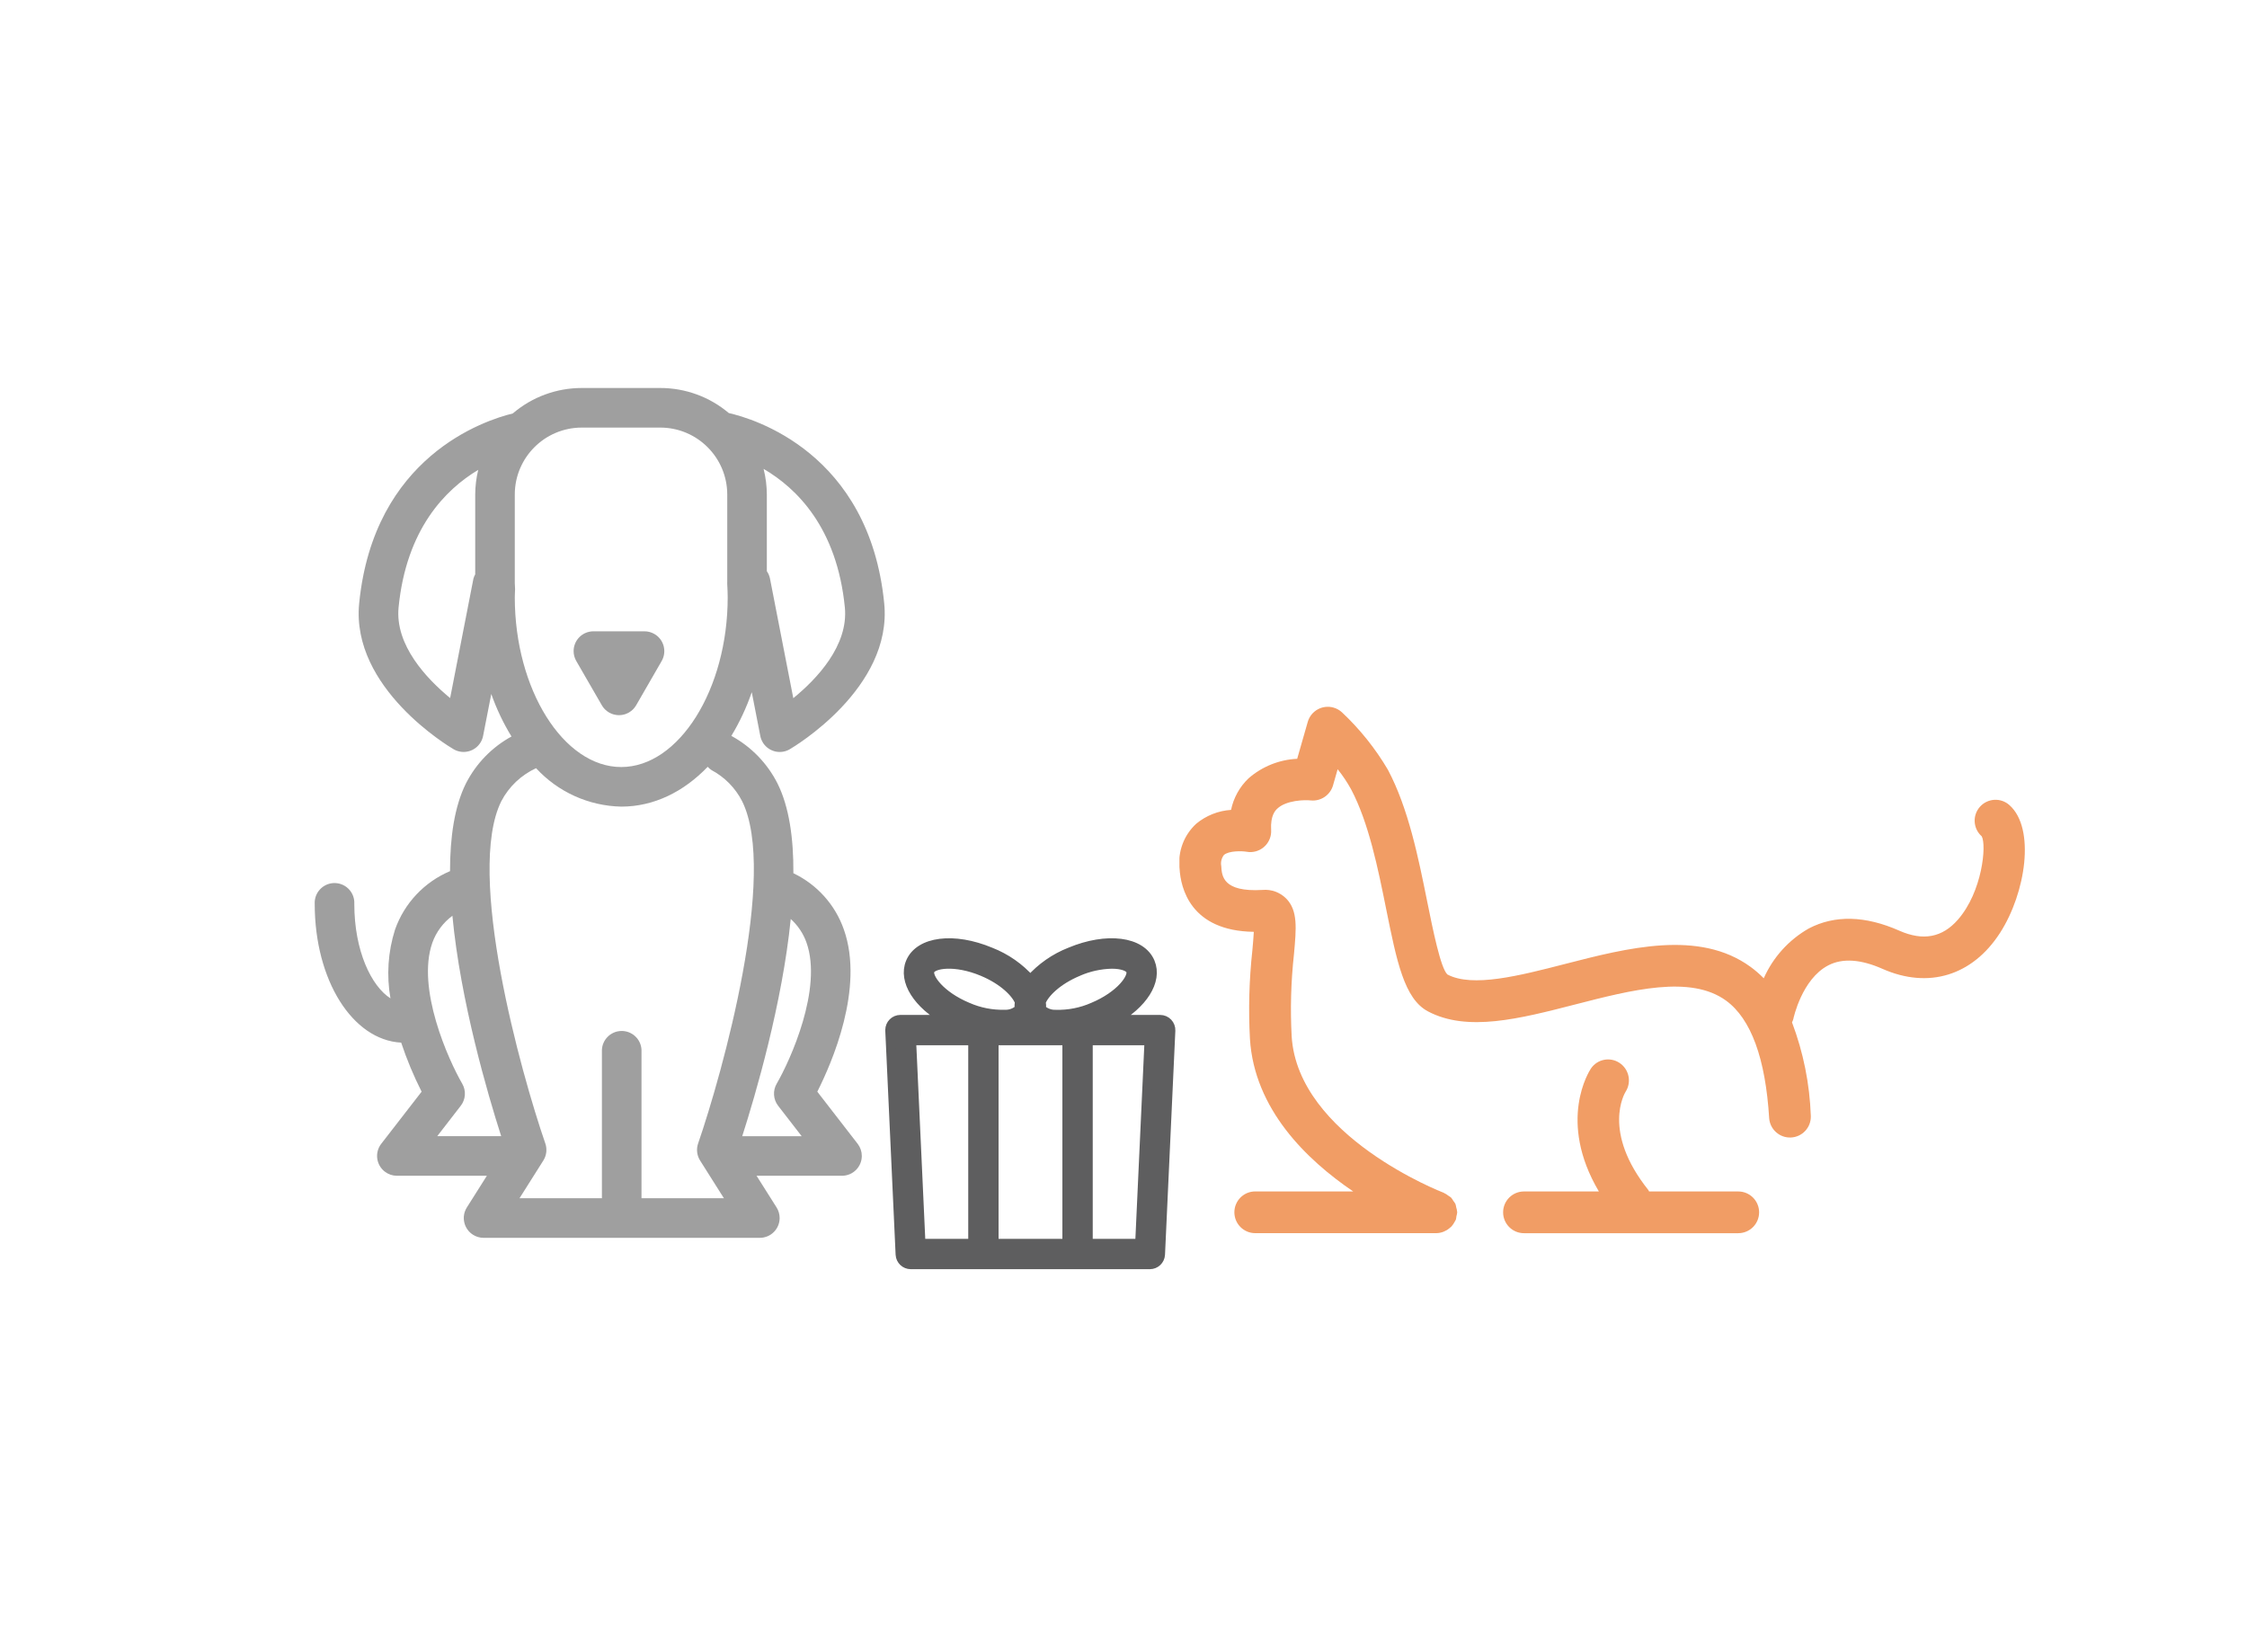 <?xml version="1.0" encoding="UTF-8"?>
<svg id="Layer_2" data-name="Layer 2" xmlns="http://www.w3.org/2000/svg" width="340" height="250" xmlns:xlink="http://www.w3.org/1999/xlink" viewBox="0 0 340 250">
  <defs>
    <style>
      .cls-1 {
        clip-path: url(#clippath);
      }

      .cls-2 {
        fill: none;
      }

      .cls-2, .cls-3, .cls-4, .cls-5 {
        stroke-width: 0px;
      }

      .cls-6 {
        opacity: .829;
      }

      .cls-7 {
        opacity: .804;
      }

      .cls-8 {
        opacity: .7;
      }

      .cls-9 {
        fill: #3d3d3e;
        stroke: #3d3d3e;
        stroke-linecap: round;
        stroke-width: 1.5px;
      }

      .cls-3 {
        fill: #888;
      }

      .cls-4 {
        fill: #fff;
      }

      .cls-5 {
        fill: #eb7324;
      }
    </style>
    <clipPath id="clippath">
      <rect class="cls-2" x="178.464" y="106.946" width="127.921" height="79.651"/>
    </clipPath>
  </defs>
  <g id="Layer_1-2" data-name="Layer 1">
    <g id="Group_18482" data-name="Group 18482">
      <g id="Rectangle_2547" data-name="Rectangle 2547">
        <rect class="cls-4" width="340" height="250"/>
        <rect class="cls-2" x=".5" y=".5" width="339" height="249"/>
      </g>
    </g>
    <g id="Group_18481" data-name="Group 18481">
      <g id="poodle_and_cat" data-name="poodle and cat">
        <g id="Group_18202" data-name="Group 18202" class="cls-8">
          <g class="cls-1">
            <g id="Group_18201" data-name="Group 18201">
              <path id="Path_25056" data-name="Path 25056" class="cls-5" d="m178.483,131.422c-.292-2.534.646-5.056,2.523-6.783,1.491-1.235,3.335-1.967,5.267-2.092.378-1.825,1.303-3.492,2.652-4.779,2.049-1.785,4.641-2.825,7.355-2.952l1.6-5.587c.483-1.676,2.234-2.642,3.91-2.159.475.137.912.384,1.274.721,2.714,2.549,5.052,5.472,6.943,8.68,3.106,5.848,4.611,13.318,5.941,19.913.862,4.274,2.04,10.125,3.064,11.068,3.794,2.009,10.88.188,17.732-1.574,9.541-2.458,20.362-5.242,28.135.418.712.522,1.38,1.1,2,1.729,1.408-3.181,3.802-5.825,6.827-7.543,3.929-2.049,8.534-1.936,13.683.342,3.6,1.588,6.5,1.041,8.87-1.67,3.693-4.215,4.355-11.3,3.6-12.611-1.307-1.154-1.432-3.149-.279-4.456,1.154-1.307,3.149-1.432,4.456-.279.01.008.019.017.029.026,3.937,3.513,2.464,13.271-1.434,19.321-4.176,6.485-10.835,8.522-17.794,5.441-3.294-1.456-6.047-1.636-8.188-.528-4,2.068-5.27,7.981-5.3,8.13-.05.172-.115.339-.194.5,1.715,4.533,2.676,9.316,2.846,14.16.059,1.743-1.306,3.203-3.048,3.262-1.676.057-3.104-1.207-3.252-2.878-.553-9.086-2.75-15.089-6.53-17.839-5.371-3.909-14.258-1.622-22.845.589-8.388,2.158-16.31,4.2-22.264,1.038-3.575-1.894-4.717-7.56-6.3-15.4-1.243-6.168-2.652-13.164-5.326-18.2-.588-1.07-1.269-2.087-2.034-3.039l-.7,2.453c-.429,1.47-1.846,2.425-3.37,2.27-.881-.1-3.707-.051-5.071,1.252-.261.25-1.05,1-.923,3.227.099,1.741-1.232,3.233-2.973,3.332-.25.014-.501-.001-.748-.046-.7-.123-2.677-.168-3.424.491-.371.479-.516,1.095-.4,1.689.084,1.473.227,3.951,6.23,3.6,1.342-.125,2.669.361,3.614,1.322,1.759,1.821,1.515,4.453,1.153,8.435-.452,4.115-.567,8.261-.345,12.395.931,15.136,22.788,23.593,23.01,23.674.02.008.031.025.051.034.23.106.446.24.643.4.136.078.266.165.39.261.143.163.268.341.373.53.117.144.221.298.311.46.055.166.096.337.121.511.073.225.12.457.14.693,0,.02.011.039.011.062-.02.202-.061.401-.121.595-.013.175-.041.349-.084.519-.008.02-.022.034-.031.053-.044.09-.094.177-.149.261-.122.246-.276.475-.457.682-.083.086-.171.167-.264.241-.194.171-.409.316-.64.432-.1.056-.203.106-.309.149-.35.141-.723.217-1.1.224h-27.407c-1.744,0-3.157-1.413-3.157-3.157s1.413-3.157,3.157-3.157h14.822c-7.094-4.81-14.96-12.468-15.622-23.078-.242-4.458-.121-8.928.362-13.366.087-.934.182-2.006.222-2.837-9.612-.13-11.068-6.657-11.234-9.575"/>
              <path id="Path_25057" data-name="Path 25057" class="cls-5" d="m230.595,180.281h11.334c-6.325-10.694-1.437-18.246-1.2-18.6.963-1.421,2.891-1.802,4.322-.853,1.442.954,1.857,2.885.935,4.347-.152.244-3.64,6.045,3.435,14.9.051.065.062.143.107.208h13.49c1.744,0,3.158,1.412,3.159,3.155,0,1.744-1.412,3.158-3.155,3.159h-32.426c-1.744,0-3.156-1.415-3.155-3.159,0-1.742,1.413-3.154,3.155-3.155"/>
            </g>
          </g>
        </g>
      </g>
      <g id="Group_18476" data-name="Group 18476" class="cls-6">
        <g id="Group_18479" data-name="Group 18479">
          <path id="Path_25174" data-name="Path 25174" class="cls-9" d="m176.668,154.801c-.291-.305-.694-.478-1.116-.478h-6.967c4.291-2.387,6.569-5.9,5.408-8.691-1.331-3.189-6.515-3.847-12.054-1.535-2.319.908-4.388,2.355-6.035,4.223-1.648-1.866-3.718-3.312-6.038-4.218-5.543-2.318-10.728-1.658-12.062,1.531-1.158,2.787,1.12,6.304,5.411,8.687h-6.966c-.853-.002-1.545.688-1.547,1.541,0,.026,0,.053.002.079l1.563,33.88c.039.825.719,1.473,1.545,1.473h36.177c.825,0,1.504-.649,1.543-1.473l1.563-33.88c.019-.422-.135-.833-.427-1.138m-13.54-7.852c1.609-.701,3.34-1.083,5.095-1.123,1.589,0,2.676.415,2.918,1,.456,1.092-1.6,3.885-5.725,5.608-1.784.787-3.722,1.167-5.671,1.112-.828.033-1.633-.272-2.231-.846.041-.371.034-.747-.022-1.116.508-1.331,2.442-3.3,5.637-4.63m-22.471-.135c.457-1.09,3.886-1.594,8.014.128,3.2,1.333,5.129,3.3,5.637,4.63-.057.369-.064.745-.022,1.116-.598.574-1.403.879-2.231.846-1.95.056-3.887-.323-5.672-1.11-4.129-1.723-6.18-4.517-5.726-5.61m-2.791,10.593h9.39v30.792h-7.971l-1.419-30.792Zm12.48,0h11.157v30.792h-11.158v-30.792Zm22.167,30.792h-7.92v-30.792h9.34l-1.42,30.792Z"/>
        </g>
      </g>
      <g id="Group_18478" data-name="Group 18478" class="cls-7">
        <g id="Group_18480" data-name="Group 18480">
          <path id="Path_25175" data-name="Path 25175" class="cls-3" d="m91.067,106.718c.831,1.433,2.667,1.921,4.1,1.09.452-.262.828-.638,1.09-1.09l3.864-6.7c.824-1.437.327-3.271-1.111-4.095-.453-.26-.967-.397-1.489-.397h-7.73c-1.654,0-2.995,1.339-2.996,2.992,0,.527.138,1.044.402,1.5l3.87,6.7Z"/>
          <path id="Path_25176" data-name="Path 25176" class="cls-3" d="m123.669,165.184c2.208-4.364,7.142-15.682,4.021-24.53-1.308-3.747-4.058-6.815-7.64-8.524.032-5.262-.631-10.026-2.4-13.575-1.543-3.056-3.98-5.57-6.987-7.208,1.263-2.087,2.298-4.304,3.089-6.612l1.291,6.625c.316,1.624,1.888,2.684,3.512,2.368.331-.064.649-.184.94-.355.634-.37,15.559-9.245,14.3-22.065-2.249-22.852-19.875-27.989-23.518-28.809-2.898-2.45-6.571-3.793-10.366-3.792h-11.891c-3.825,0-7.525,1.366-10.432,3.853-4.258,1.036-21.05,6.511-23.242,28.747-1.264,12.821,13.664,21.7,14.3,22.066,1.433.832,3.269.345,4.101-1.087.167-.287.285-.6.349-.926l1.241-6.353c.79,2.246,1.815,4.402,3.057,6.433-2.965,1.623-5.37,4.104-6.9,7.118-1.731,3.478-2.4,8.122-2.4,13.256-3.893,1.647-6.914,4.857-8.321,8.843-1.066,3.362-1.304,6.932-.692,10.406-2.881-1.84-5.47-7.156-5.47-14.283.091-1.654-1.177-3.069-2.831-3.16-1.654-.091-3.069,1.177-3.16,2.831-.006.109-.006.219,0,.329,0,11.527,5.709,20.592,13.083,20.983.848,2.546,1.882,5.026,3.092,7.421l-6.115,7.893c-1.011,1.313-.766,3.197.547,4.207.522.402,1.161.621,1.82.623h13.621l-3.028,4.793c-.884,1.402-.464,3.254.938,4.138.477.301,1.03.461,1.594.462h41.8c1.657-.001,2.999-1.346,2.997-3.003,0-.565-.161-1.119-.462-1.597l-3.03-4.793h12.936c1.657-.006,2.995-1.353,2.99-3.01-.002-.659-.221-1.298-.623-1.82l-6.111-7.893Zm4.167-73.287c.57,5.789-4.258,10.854-7.8,13.746l-3.528-18.1c-.081-.401-.243-.782-.477-1.118v-11.6c-.005-1.307-.169-2.609-.49-3.877,5.009,2.924,11.1,8.894,12.294,20.946m-27.924-27.196c5.592.006,10.124,4.538,10.13,10.13v13.213c0,.059-.005.149-.005.208s.011.293.013.341c.029.591.059,1.185.059,1.789,0,13.921-7.376,25.681-16.11,25.681s-16.104-11.759-16.104-25.681c0-.234.011-.469.021-.7l.021-.533c0-.1-.011-.349-.019-.45-.011-.17-.024-.341-.024-.514v-13.354c.005-5.591,4.536-10.123,10.127-10.13h11.891Zm-31.8,40.926c-3.539-2.913-8.367-8-7.8-13.727,1.169-11.855,7.089-17.831,12.049-20.8-.298,1.223-.451,2.477-.455,3.736v12.068c-.116.202-.205.418-.266.642l-3.528,18.081Zm1.829,58.351c-2.085-3.59-6.963-14.417-4.516-21.34.584-1.626,1.639-3.042,3.03-4.066,1.217,12.912,5.344,27,7.381,33.347h-9.676l3.56-4.6c.747-.965.834-2.287.221-3.342m27.127,17.333v-22.474c-.091-1.654-1.505-2.922-3.16-2.831-1.528.084-2.747,1.304-2.831,2.831v22.474h-12.468l3.606-5.709c.486-.768.597-1.716.3-2.575-3.7-10.7-12.095-40.878-6.657-51.8,1.153-2.197,3.001-3.951,5.256-4.988,3.324,3.612,7.978,5.713,12.886,5.816,4.942,0,9.443-2.239,13.085-6.026.17.191.364.36.578.5,1.986,1.057,3.6,2.697,4.625,4.7,5.435,10.92-2.964,41.093-6.657,51.8-.295.859-.185,1.806.3,2.575l3.606,5.709-12.469-.002Zm20.674-13.99l3.56,4.6h-8.992c2.01-6.268,6.063-20.083,7.339-32.862,1.084.975,1.905,2.207,2.389,3.582,2.45,6.923-2.429,17.751-4.516,21.34-.613,1.055-.526,2.377.221,3.342"/>
        </g>
      </g>
    </g>
  </g>
</svg>